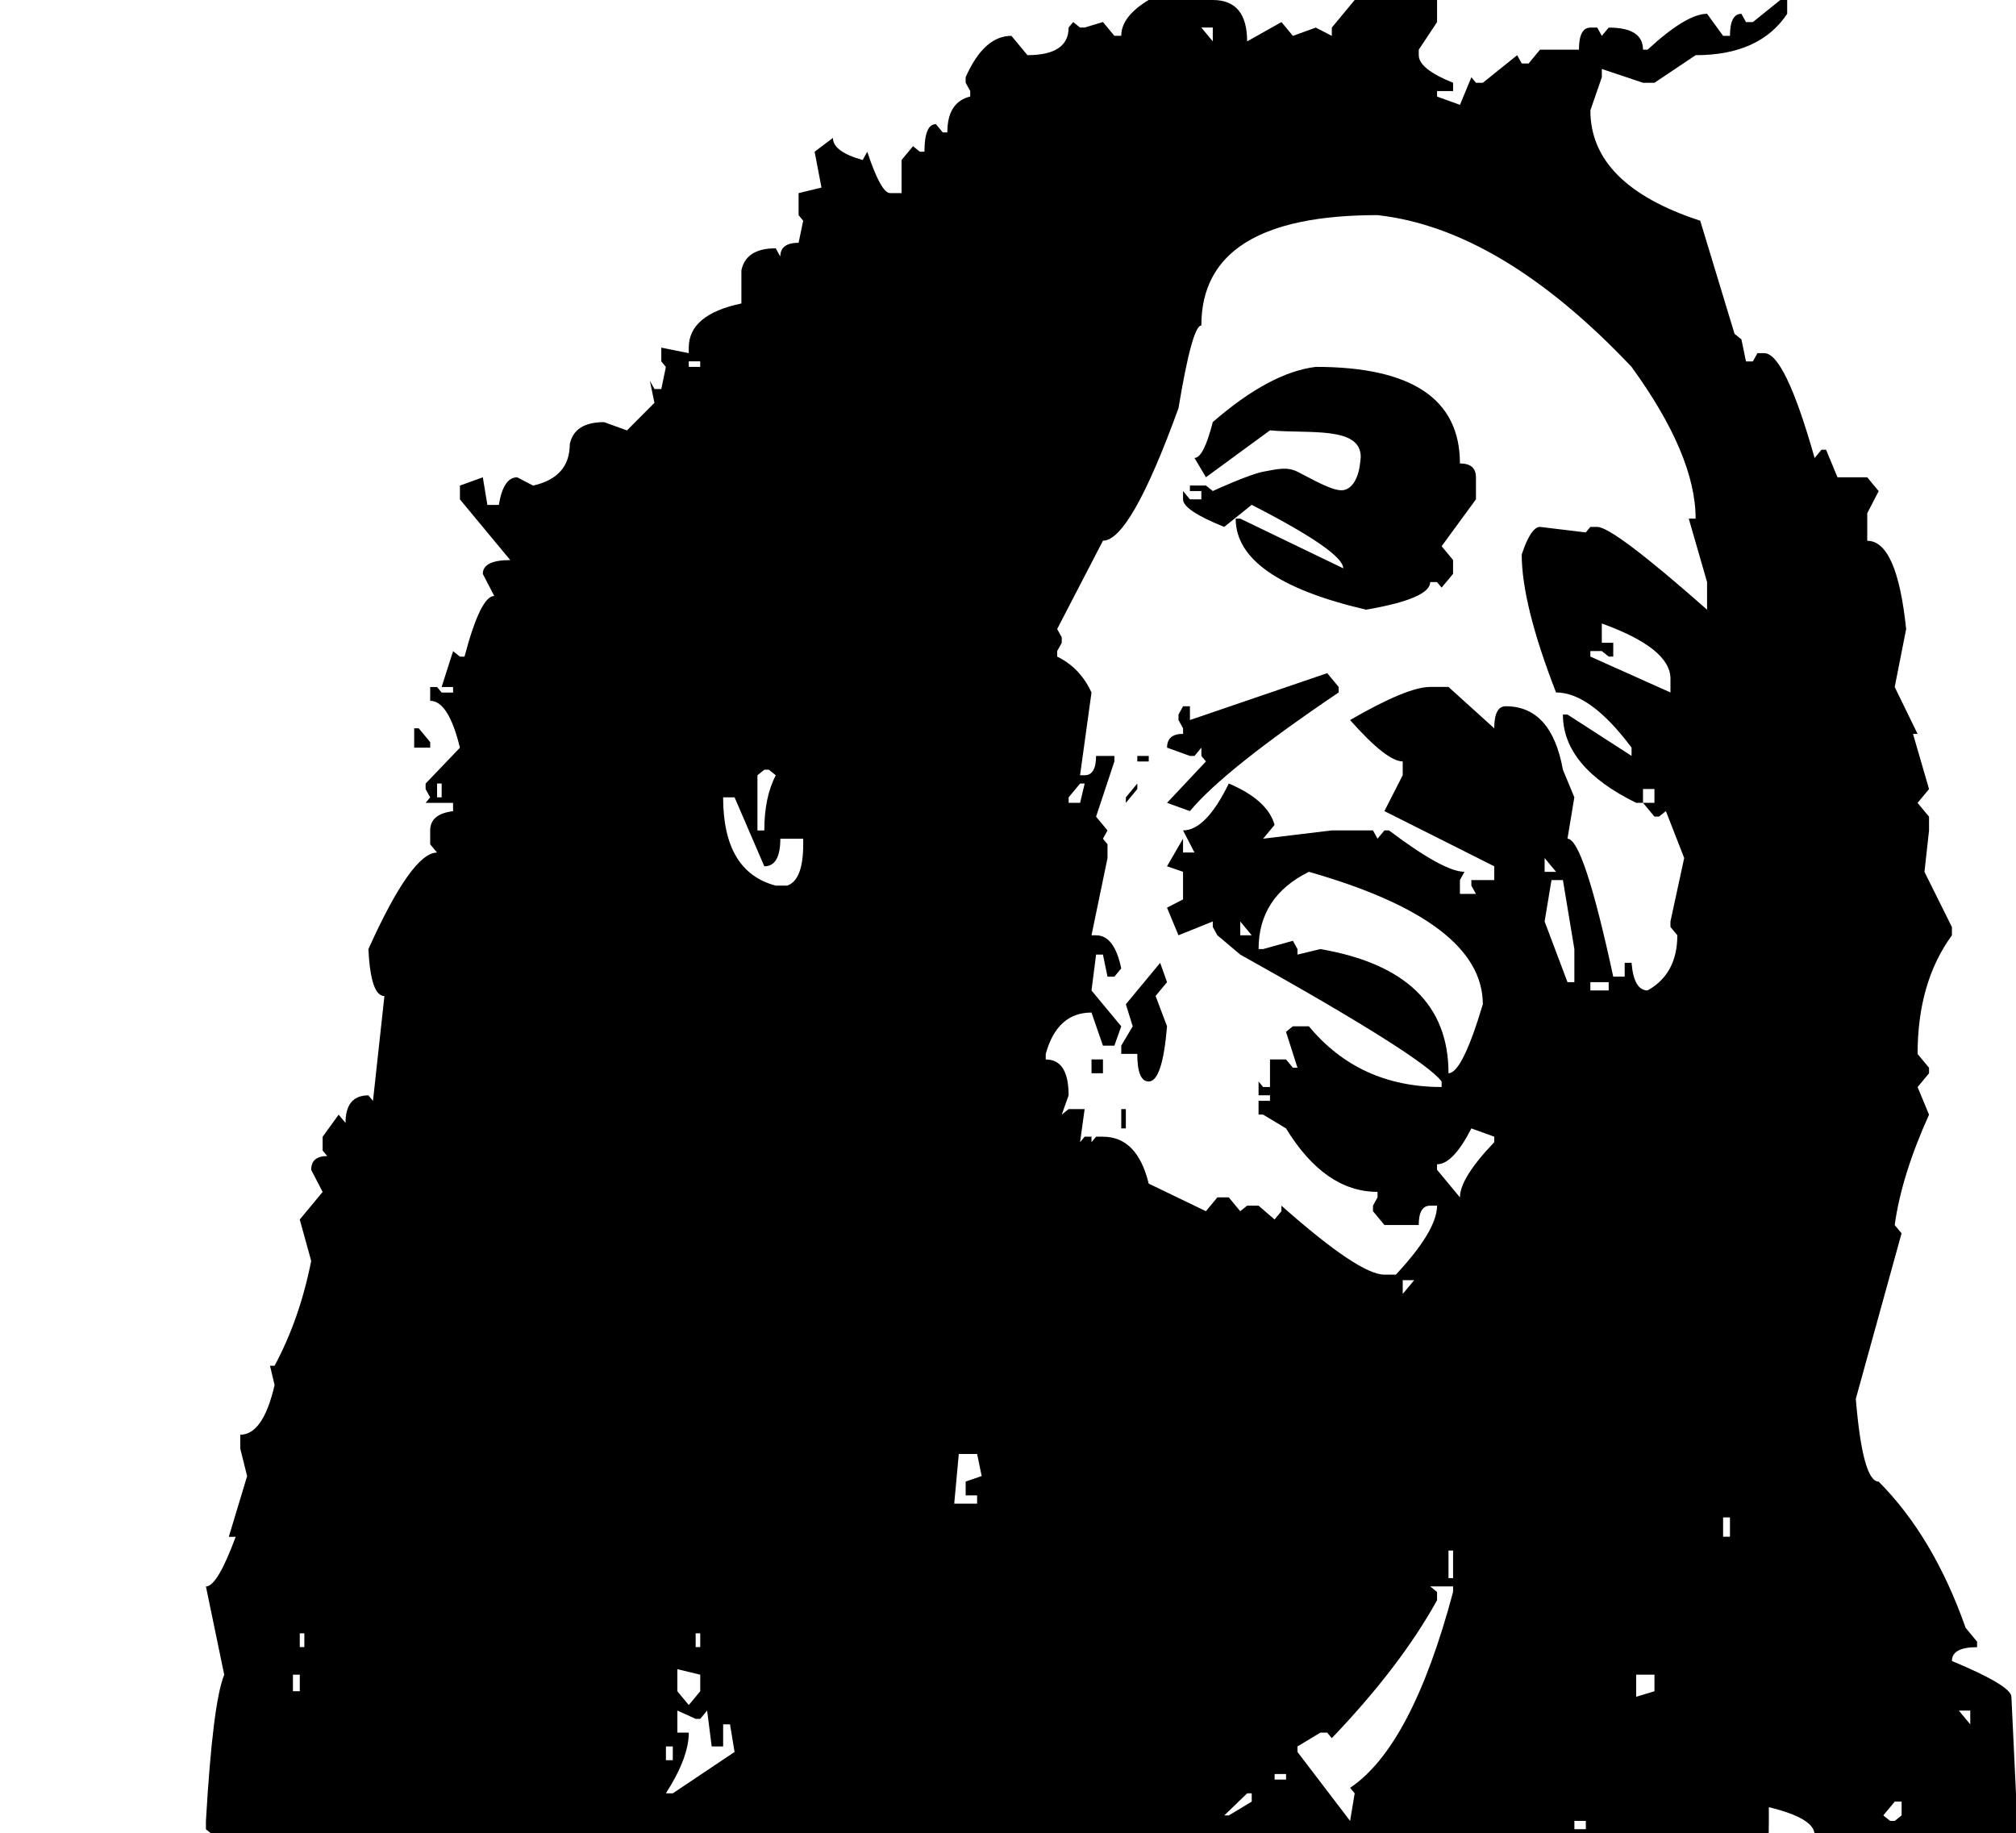 <?xml version="1.0"?><svg width="315.489" height="286.841" xmlns="http://www.w3.org/2000/svg">

 <g>
  <title>Layer 1</title>
  <g id="layer1">
   <path fill="#000000" id="path6081" d="m179.768,0l10.027,0c3.581,0 5.371,2.159 5.372,6.476l5.372,-3.022l1.791,2.159l3.581,-1.295l2.507,1.295l0,-1.295l3.581,-4.318l12.892,0l0,3.454l-2.865,4.318l0,0.864c-0,1.44 1.79,2.879 5.372,4.318l0,1.295l-2.507,0l0,0.864l3.581,1.295l1.791,-4.318l0.716,0.864l1.074,0l5.372,-4.318l0.716,1.295l1.074,0l1.791,-2.159l6.088,0c-0,-2.302 0.597,-3.454 1.79,-3.454l1.074,0l0.716,1.295l1.074,-1.295c3.581,0 5.371,1.152 5.372,3.454l0.716,0c4.058,-3.742 7.162,-5.613 9.311,-5.613l2.507,3.454l1.074,0c-0,-2.302 0.597,-3.454 1.791,-3.454l0.716,1.295l1.074,0l4.297,-3.454l1.074,0l0,2.159c-2.865,4.318 -7.64,6.477 -14.324,6.476l-6.446,4.318l-1.791,0l-6.446,-2.159l0,1.295l-1.791,5.181c-0,7.772 5.729,13.529 17.189,17.27l5.372,17.702l1.074,0.864l0.716,3.454l1.074,0l0.716,-1.295l1.074,0c2.148,0 4.774,5.469 7.878,16.407l1.074,-1.295l0.716,0l1.79,4.318l4.655,0l1.791,2.159l-1.791,3.454l0,4.318c3.103,0 5.133,4.606 6.088,13.816l-1.791,9.067l3.581,7.34l-0.716,0l2.507,8.635l-1.791,2.159l1.791,2.159l0,2.159l-0.716,6.476l4.297,8.635l0,1.295c-3.581,4.893 -5.372,11.082 -5.372,18.566l1.791,2.159l0,0.864l-1.791,2.159l1.791,4.318c-2.865,6.333 -4.656,12.089 -5.372,17.27l1.074,1.295l-7.162,25.906c0.716,8.635 1.91,12.953 3.581,12.953c5.729,5.757 10.265,13.385 13.608,22.883l1.791,2.159l0,0.864c-2.626,0 -3.939,0.72 -3.939,2.159c6.207,2.591 9.31,4.462 9.311,5.613l0.716,15.112l0,37.132l-2.507,0.864c1.671,3.454 2.506,8.203 2.507,14.248l0,10.794l-1.791,2.159l-1.791,0l-5.372,-2.159l1.074,-5.613l0,-2.159c-5.014,4.893 -7.52,8.203 -7.52,9.931l-8.953,0c-3.104,0 -5.491,-6.189 -7.162,-18.566l-1.791,0l0,-0.864l1.074,-5.613l-3.581,-2.159l2.507,-8.635l-0.716,-6.476l0,-4.318c-0,-2.591 0.835,-5.181 2.507,-7.772l0,-4.318c-0,-1.727 -2.388,-3.166 -7.162,-4.318l0,2.159c-0,7.196 -0.597,10.794 -1.791,10.794l1.074,1.295l0,0.864c-2.149,12.089 -4.536,20.149 -7.162,24.179l0.716,3.022l-1.79,2.159c-0,2.303 1.193,5.181 3.581,8.635l-1.791,0l0,1.295l1.074,0l2.507,-1.295l0,1.295l1.074,3.022l3.581,-2.159l0.716,1.295l0,0.863l-2.507,5.613l-94.539,0l-0.716,-1.295l-1.074,1.295l-7.162,0l-5.372,-3.454l-1.074,0l0,1.295l1.791,0l-1.791,2.159l-0.716,-1.295l-4.655,1.295l-0.716,0l-1.074,-1.295l-0.716,1.295l-123.188,0l-1.074,-1.295l-0.716,0l1.791,-15.975c-1.432,0 -3.223,-8.06 -5.372,-24.179l0,-3.022l3.581,-14.248l-1.074,-0.864l0,-1.295c0.716,-12.377 1.671,-20.005 2.865,-22.883l-2.865,-13.816c1.194,0 2.745,-2.59 4.655,-7.772l-1.074,0l2.865,-9.499l-1.074,-4.318l0,-2.159c2.387,0 4.178,-2.59 5.372,-7.772l-0.716,-3.022l0.716,0c2.626,-4.893 4.536,-10.362 5.73,-16.407l-1.791,-6.476l3.581,-4.318l-1.791,-3.454c-0,-1.439 0.836,-2.159 2.507,-2.159l-0.716,-0.864l0,-2.159l2.507,-3.454l1.074,1.295c-0,-2.878 1.194,-4.317 3.581,-4.318l0.716,0.864l1.791,-16.407c-1.433,0 -2.268,-2.446 -2.507,-7.34c4.536,-10.074 8.117,-15.111 10.743,-15.112l-1.074,-1.295l0,-2.159c-0,-1.727 1.194,-2.734 3.581,-3.022l0,-1.295l-4.297,0l0.716,-0.864l-0.716,-1.295l0,-0.864l5.372,-5.613c-1.194,-4.893 -2.746,-7.34 -4.655,-7.34l0,-2.159l1.074,0l0.716,0.864l1.791,0l0,-0.864l-1.791,0l1.791,-5.613l1.074,0.864l0.716,0c1.671,-6.332 3.223,-9.499 4.655,-9.499l-1.791,-3.454c-0,-1.439 1.432,-2.159 4.297,-2.159l-7.878,-9.499l0,-2.159l3.581,-1.295l0.716,4.318l1.791,0c0.477,-2.878 1.432,-4.317 2.865,-4.318l2.507,1.295c3.82,-0.863 5.73,-3.022 5.73,-6.476c0.477,-2.302 2.268,-3.454 5.372,-3.454l3.581,1.295l4.297,-4.318l-0.716,-3.454l0.716,1.295l1.074,0l0.716,-3.454l-0.716,-0.864l0,-2.159l4.297,0.864l0,-0.864c-0,-3.454 2.745,-5.757 8.236,-6.908l0,-5.181c0.477,-2.302 2.268,-3.454 5.372,-3.454l0.716,1.295c-0,-1.439 0.955,-2.158 2.865,-2.159l0.716,-3.454l-0.716,-0.864l0,-3.454l3.581,-0.864l-1.074,-5.613l2.865,-2.159c-0,1.44 1.552,2.591 4.655,3.454l0.716,-1.295c1.432,4.318 2.626,6.477 3.581,6.476l1.791,0l0,-5.181l1.791,-2.159l1.074,0.864l0.716,0c-0,-2.878 0.597,-4.317 1.791,-4.318l1.074,1.295l0.716,0c-0,-3.166 1.194,-5.037 3.581,-5.613l0,-0.864l-0.716,-1.295l0,-0.864c1.91,-4.317 4.297,-6.476 7.162,-6.476l2.507,3.022c4.297,0 6.446,-1.439 6.446,-4.318l0.716,-0.864l1.074,0.864l0.716,0l2.865,-0.864l1.791,2.159l1.074,0c-0,-2.015 1.432,-3.886 4.297,-5.613m8.236,4.318l1.791,2.159l0,-2.159l-1.791,0m-22.561,94.124l0.716,1.295l0,0.864l-0.716,1.295l0,0.864c2.387,1.152 4.178,3.023 5.372,5.613l-1.791,12.953l0.716,0c1.193,0 1.79,-1.007 1.791,-3.022l2.865,0l0,0.864l-2.865,8.635l1.791,2.159l-0.716,1.295l0.716,0.864l0,2.159l-2.507,12.089l0.716,0c1.91,0 3.223,1.727 3.939,5.181l-1.074,1.295l-1.074,0l-0.716,-3.454l-1.074,0l-0.716,5.613l4.655,5.613l-1.074,3.022l-1.791,0l-1.791,-5.181c-3.581,0 -5.969,2.159 -7.162,6.476l0,0.864c2.387,0 3.581,1.871 3.581,5.613l-1.074,3.022l1.074,-0.864l2.507,0l-0.716,5.181l0.716,-0.864l1.074,0l0,0.864l0.716,-0.864l1.074,0c3.581,0 5.968,2.447 7.162,7.34l8.953,4.318l1.791,-2.159l1.791,0l1.791,2.159l1.074,-0.864l1.791,0l2.507,2.159l1.074,-1.295l0,-0.864c8.117,7.196 13.488,10.794 16.115,10.794l1.791,0c4.297,-4.605 6.446,-8.203 6.446,-10.794l-1.074,0c-1.194,0 -1.791,1.008 -1.79,3.022l-5.372,0l-1.791,-2.159l0,-0.864l0.716,-1.295l0,-0.864c-5.491,0 -10.266,-3.31 -14.324,-9.931l-3.581,-2.159l-0.716,0l0,-2.159l1.791,0l0,-0.864l-1.791,0l0,-2.159l0.716,0.864l1.074,0l0,-4.318l2.507,0l1.074,1.295l0.716,0l-1.791,-5.613l1.074,-0.864l2.507,0c5.252,6.333 12.175,9.499 20.77,9.499l0,-0.864c-1.91,-2.59 -12.414,-9.211 -31.513,-19.861l-3.581,-3.022l-0.716,-1.295l0,-0.864l-5.372,2.159l-1.791,-4.318l2.507,-1.295l0,-4.318l-2.507,-0.864l2.507,-4.318l0,2.159l1.791,0l-1.791,-3.454c2.387,0 4.775,-2.446 7.162,-7.34c4.058,1.727 6.446,3.886 7.162,6.476l-1.791,2.159l10.743,-1.295l6.446,0l0.716,1.295l1.074,-1.295l0.716,0c5.729,4.318 9.669,6.477 11.817,6.476l-0.716,1.295l0,2.159l2.507,0l-0.716,-1.295l0,-0.864l3.581,0l0,-2.159l-17.189,-8.635l2.865,-5.613l0,-2.159c-1.671,0 -4.417,-2.159 -8.236,-6.476c5.968,-3.454 10.146,-5.181 12.534,-5.181l2.865,0l7.162,6.476c-0,-2.302 0.597,-3.454 1.791,-3.454c4.774,0 7.759,3.31 8.953,9.931l1.791,4.318l-1.074,6.476c1.671,0 4.058,7.196 7.162,21.588l1.791,0l0,-2.159l1.074,0c0.238,2.879 1.074,4.318 2.507,4.318c3.103,-1.727 4.655,-4.605 4.655,-8.635l-1.074,-1.295l0,-0.864l2.149,-9.931l-2.865,-7.34l-1.074,0.864l-0.716,0l-1.791,-2.159l1.791,0l0,-2.159l-1.791,0l0,2.159l-1.074,0c-7.64,-3.742 -11.46,-8.347 -11.459,-13.816l0.716,0l10.027,6.476l0,-1.295c-4.298,-5.757 -8.237,-8.635 -11.817,-8.635c-3.581,-9.211 -5.372,-16.407 -5.372,-21.588c0.955,-2.878 1.91,-4.317 2.865,-4.318l7.162,0.864l0.716,-0.864l1.074,0c1.671,0 7.401,4.318 17.189,12.953l0,-4.318l-2.865,-9.931l1.074,0c-0,-6.62 -3.343,-14.536 -10.027,-23.747c-13.608,-14.392 -26.858,-22.307 -39.749,-23.747c-18.383,0 -27.574,5.757 -27.574,17.27c-0.955,0 -2.149,4.318 -3.581,12.953c-5.014,13.817 -8.953,20.725 -11.817,20.725l-7.162,13.816m-57.655,-41.881l0,0.864l1.791,0l0,-0.864l-1.791,0m98.12,0.864c15.04,0 22.56,5.038 22.561,15.112c1.671,0 2.506,0.72 2.507,2.159l0,3.454l-5.372,7.34l1.791,2.159l0,2.159l-1.791,2.159l-0.716,-0.864l-1.074,0c-0,1.727 -3.343,3.166 -10.027,4.318c-13.608,-3.166 -20.412,-7.915 -20.412,-14.248l0.716,0l16.115,7.772c-0,-1.727 -4.775,-5.037 -14.324,-9.931l-4.297,3.454c-4.297,-1.727 -6.446,-3.166 -6.446,-4.318l0,-1.295l1.074,1.295l1.791,0l0,-1.295l-1.791,0l0,-0.864l2.507,0l1.074,0.864c0,0 5.632,-2.602 7.878,-3.022c2.246,-0.42 3.715,-0.818 5.372,0c2.283,1.128 5.65,3.185 7.242,2.872c1.592,-0.312 2.231,-2.345 2.412,-3.268c0.181,-0.923 0.249,-1.913 0.249,-1.913c0,-4.893 -8.232,-3.592 -14.2,-4.168l-10.027,7.34l-1.791,-3.022c0.955,0 1.91,-1.871 2.865,-5.613c5.968,-5.181 11.34,-8.059 16.115,-8.635m44.763,40.154l0,3.022l1.791,0l0,2.159l-0.716,0l-1.074,-0.864l-1.791,0l0,0.864l12.534,5.613l0,-2.159c-0,-3.166 -3.581,-6.044 -10.743,-8.635m-42.972,7.772l1.791,2.159l0,0.864c-11.937,8.06 -19.696,14.248 -23.277,18.566l-3.581,-1.295l6.088,-6.476l-0.716,-0.864l0,-1.295l-1.074,1.295l-0.716,0l-3.581,-1.295c-0,-1.439 0.835,-2.159 2.507,-2.159l0,-0.864l-0.716,-1.295l0,-0.864l0.716,-1.295l1.074,0l0,2.159l21.486,-7.34m-142.883,8.635l0.716,0l1.791,2.159l0,0.864l-2.507,0l0,-3.022m113.161,4.318l1.791,0l0,0.864l-1.791,0l0,-0.864m-58.371,2.159l-1.074,0.864l0,8.635l1.074,0c-0,-3.454 0.597,-6.332 1.791,-8.635l-1.074,-0.864l-0.716,0m-51.209,2.159l0,2.159l0.716,0l0,-2.159l-0.716,0m98.837,2.159l0,0.864l1.791,0l0.716,-3.022l-0.716,0l-1.791,2.159m10.743,-2.159l0,0.864l-1.791,2.159l0,-0.864l1.791,-2.159m-64.817,2.159c-0,7.772 2.745,12.377 8.236,13.816l1.791,0c1.671,-0.575 2.507,-2.734 2.507,-6.476l0,-0.864l-3.581,0c-0,2.879 -0.836,4.318 -2.507,4.318l-4.655,-10.794l-1.791,0m128.559,9.499l0,2.159l1.791,0l-1.791,-2.159m-44.047,14.248l4.655,-1.295l0.716,1.295l0,0.864l3.581,-0.864c13.369,2.303 20.054,8.779 20.054,19.429c1.432,0 3.223,-3.598 5.372,-10.794c-0,-8.635 -9.072,-15.543 -27.216,-20.725c-5.252,2.591 -7.878,6.621 -7.878,12.089l0.716,0m45.121,-10.794l-1.074,6.476l3.581,9.499l1.074,0l0,-5.181l-1.791,-10.794l-1.791,0m-48.702,6.476l0,2.159l1.791,0l-1.791,-2.159m-12.534,6.476l1.074,3.022l-1.791,2.159l1.791,4.749c-0.478,5.757 -1.433,8.635 -2.865,8.635c-1.194,0 -1.791,-1.439 -1.791,-4.318l-2.507,0l0,-1.295l1.791,-3.022l-1.074,-3.454l5.372,-6.476m67.323,3.022l0,1.295l2.865,0l0,-1.295l-2.865,0m-78.067,12.089l1.791,0l0,2.159l-1.791,0l0,-2.159m4.655,7.772l0.716,0l0,3.022l-0.716,0l0,-3.022m54.79,3.022c-1.91,3.742 -3.701,5.613 -5.372,5.613l0,0.864l3.581,4.318c-0,-2.015 1.79,-4.893 5.372,-8.635l0,-0.864l-3.581,-1.295m-10.743,23.747l0,2.159l1.791,-2.159l-1.791,0m-69.472,27.201l-0.716,7.772l3.581,0l0,-1.295l-1.791,0l0,-2.159l2.507,-0.864l-0.716,-3.454l-2.865,0m119.607,9.931l0,3.022l1.074,0l0,-3.022l-1.074,0m-42.972,5.181l0,4.318l0.716,0l0,-4.318l-0.716,0m-2.865,5.613l1.074,0.864l0,1.295c-3.82,6.908 -9.311,14.104 -16.473,21.588l-0.716,-0.864l-1.074,0l-3.581,2.159l0,0.863l8.236,10.794l0.716,-4.318l-0.716,-0.864c6.446,-4.318 11.817,-14.536 16.115,-30.655l0,-0.864l-3.581,0m-176.903,7.34l0,2.159l0.716,0l0,-2.159l-0.716,0m61.952,0l0,2.159l0.716,0l0,-2.159l-0.716,0m-2.865,5.613l0,3.454l1.791,2.159l1.791,-2.159l0,-2.591l-3.581,-0.864m-60.161,0.864l0,2.591l1.074,0l0,-2.591l-1.074,0m210.207,0l0,3.454l2.865,-0.863l0,-2.591l-2.865,0m-150.045,5.613l0,3.454l1.791,0c-0,2.591 -1.194,5.757 -3.581,9.499l1.074,0l9.669,-6.476l-0.716,-4.318l-1.074,0l0,3.454l-1.791,0l-0.716,-5.613l-1.074,1.295l-0.716,0l-2.865,-1.295m200.538,0l1.791,2.159l0,-2.159l-1.791,0m-202.329,5.613l0,2.159l1.074,0l0,-2.159l-1.074,0m95.256,4.318l0,0.864l1.791,0l0,-0.864l-1.791,0m-7.878,6.476l0.716,0l3.581,-2.159l0,-1.295l-0.716,0l-3.581,3.454m103.134,0l1.074,0.863l0.716,0l1.074,-0.863l0,-2.159l-1.074,0l-1.791,2.159m-48.344,0.863l0,1.295l1.791,0l0,-1.295l-1.791,0m-204.119,2.159l0,2.159l0.716,0l0,-2.159l-0.716,0m263.206,4.318l0,2.159l1.074,0l0,-2.159l-1.074,0m-7.878,19.429l-1.791,5.613l1.791,14.248l-1.791,4.318c1.671,0 3.103,1.439 4.297,4.318l-0.716,0.863l0,1.295l0.716,0c5.013,-5.469 7.52,-9.067 7.52,-10.794l-1.074,-3.454l1.074,-0.864l0.716,0l-7.162,-15.543l-3.581,0m-172.606,5.613l0,2.159l0.716,0l0,-2.159l-0.716,0m-123.188,4.318l1.791,0l0,2.159l-1.791,-2.159m21.486,0l1.791,0l0,1.295l-1.791,0l0,-1.295m1.791,2.159l1.074,1.295l0,2.159l-2.865,0l0,-1.295l1.791,-2.159m-25.067,1.295l1.791,0c1.194,0 2.387,5.757 3.581,17.27c1.194,0 1.79,1.439 1.791,4.318l-1.791,0c-1.671,0 -3.462,-5.757 -5.372,-17.271l1.791,0l0,-2.159l-1.791,0l0,-2.159m28.648,4.318l0,2.159l1.074,0l0,-2.159l2.507,4.318c-1.194,8.635 -2.387,12.953 -3.581,12.953l-0.716,0c-0.955,0 -1.91,-1.871 -2.865,-5.613l1.074,-0.863l0,-1.295l-1.074,-8.635l1.074,-0.864l2.507,0m192.66,0.864l0,1.295l0.716,0.864l0,1.295l2.865,-1.295l-1.791,-2.159l-1.791,0m-203.403,0l1.791,0l0,2.159l-1.791,-2.159m8.953,2.159l0,2.159l1.791,0l0,-2.159l-1.791,0m-9.669,2.159l1.791,0c0.955,0 2.387,3.31 4.297,9.93l-1.791,2.159l-1.791,0l-2.507,-3.454l2.507,-0.863c-0,-2.591 -0.836,-5.181 -2.507,-7.772m154.343,4.318l0,3.454l3.939,-1.295l0,-0.864l-3.939,-1.295m126.052,1.295l0,3.022l0.716,0l0,-3.022l-0.716,0m-283.976,0.864l0.716,4.318l-0.716,0l-1.791,-2.159l1.791,-2.159m266.071,0l0.716,1.295l1.074,-1.295l4.297,0l0,1.295l-0.716,3.022l0.716,1.295l-1.791,0l0,-2.159l-0.716,0l-2.865,2.159l-1.79,0l1.074,-5.613"/>
  </g>
 </g>
</svg>